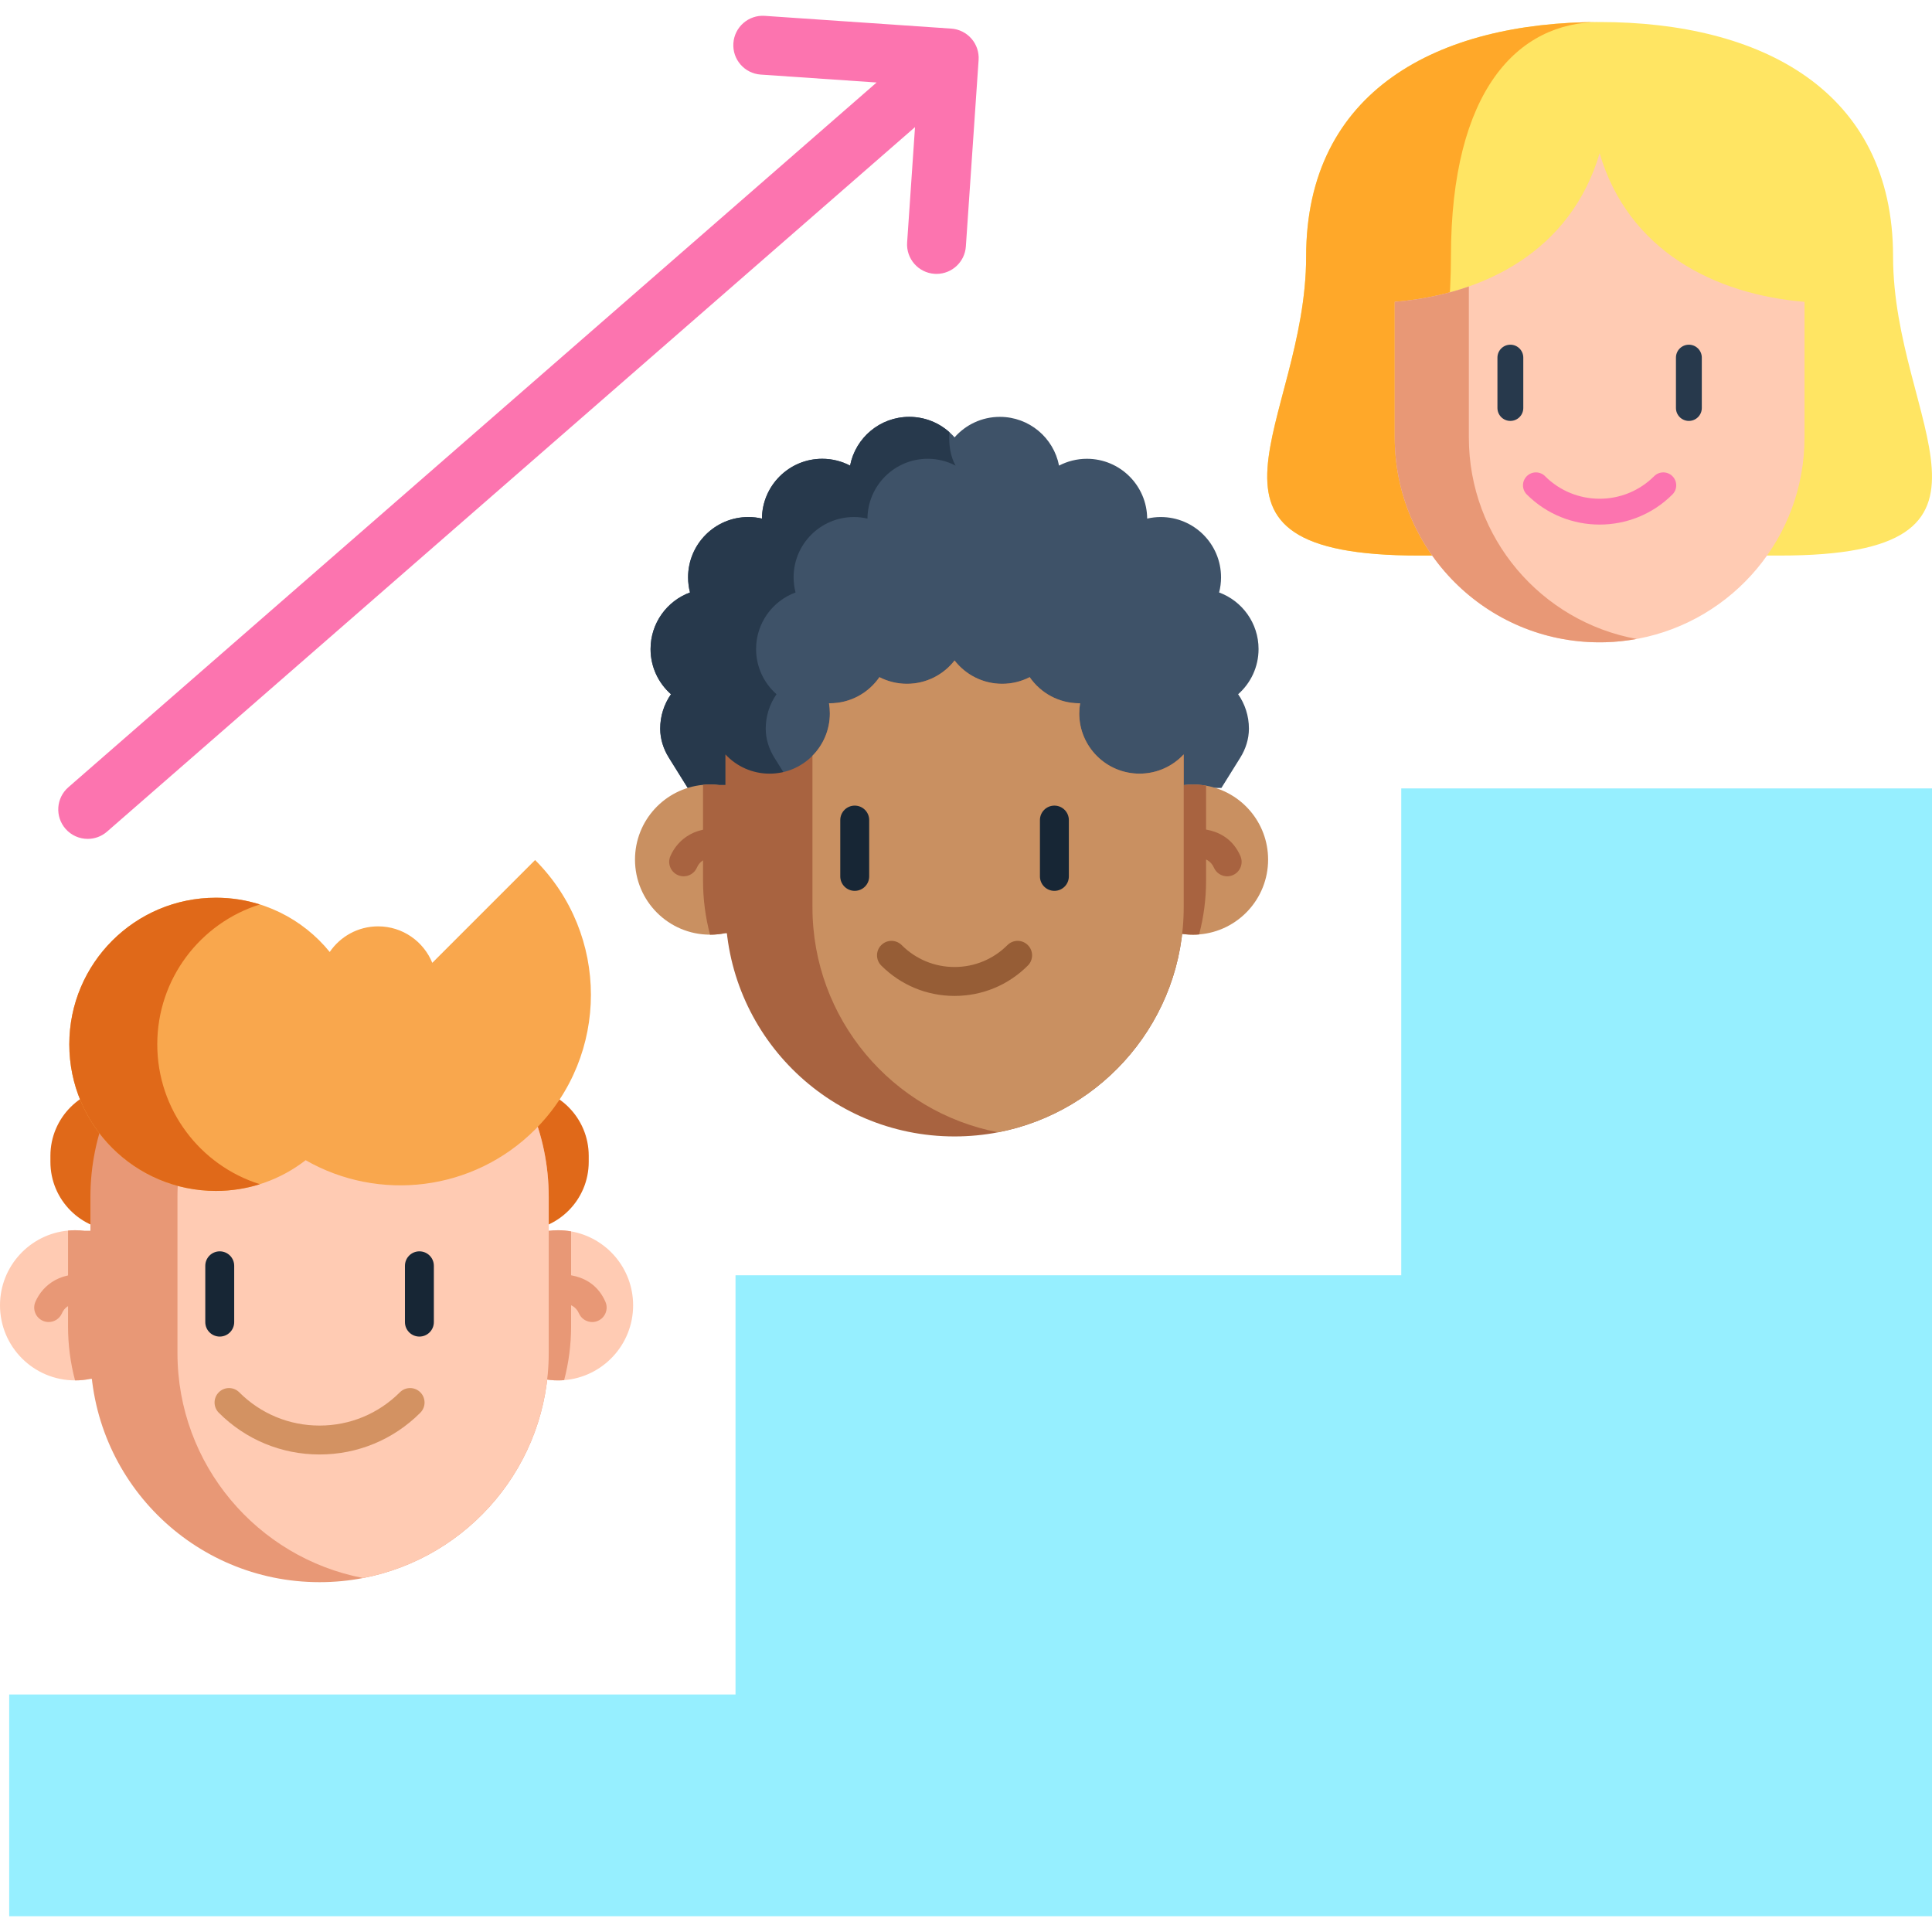 <?xml version="1.0" encoding="iso-8859-1"?>
<!-- Generator: Adobe Illustrator 19.0.0, SVG Export Plug-In . SVG Version: 6.00 Build 0)  -->
<svg xmlns="http://www.w3.org/2000/svg" xmlns:xlink="http://www.w3.org/1999/xlink" version="1.1" id="Layer_1" x="0px" y="0px" viewBox="0 0 492.345 492.345" style="enable-background:new 0 0 492.345 492.345;" xml:space="preserve" width="512" height="512">
<g>
	<polygon style="fill:#96EFFF;" points="357.092,200.918 357.092,324.99 187.439,324.99 187.439,431.818 2.345,431.818    2.345,488.324 187.439,488.324 206.006,488.324 357.092,488.324 394.057,488.324 492.345,488.324 492.345,200.918  "/>
	<path style="fill:#FC74AF;" d="M247.554,9.842c-1.307-1.5-3.156-2.417-5.141-2.553L194.886,4.04   c-4.131-0.288-7.711,2.838-7.994,6.971c-0.283,4.132,2.838,7.711,6.971,7.994l29.529,2.018L17.417,200.625   c-3.122,2.722-3.446,7.46-0.724,10.582c1.483,1.701,3.564,2.571,5.656,2.571c1.749,0,3.505-0.608,4.926-1.847L233.18,32.391   l-2.009,29.396c-0.283,4.132,2.838,7.711,6.971,7.994c0.174,0.012,0.347,0.018,0.519,0.018c3.909,0,7.205-3.031,7.475-6.989   l3.248-47.527C249.52,13.298,248.862,11.341,247.554,9.842z"/>
	<g>
		<path style="fill:#3E5268;" d="M311.262,200.794l4.82-7.736c1.372-2.202,2.179-4.731,2.189-7.326c0-0.019,0-0.039,0-0.058    c0-3.252-1.017-6.273-2.746-8.759c3.188-2.815,5.202-6.927,5.202-11.515c0-6.617-4.185-12.257-10.051-14.418    c0.319-1.233,0.491-2.525,0.491-3.856c0-8.489-6.882-15.366-15.366-15.366c-1.189,0-2.343,0.138-3.458,0.398    c-0.064-8.43-6.917-15.243-15.361-15.243c-2.559,0-4.976,0.634-7.099,1.739c-1.371-7.079-7.6-12.424-15.081-12.424    c-4.603,0-8.729,2.024-11.544,5.227c-2.815-3.203-6.941-5.227-11.544-5.227c-7.482,0-13.711,5.345-15.081,12.424    c-2.122-1.105-4.539-1.739-7.098-1.739c-8.444,0-15.297,6.814-15.361,15.243c-1.115-0.26-2.27-0.398-3.458-0.398    c-8.484,0-15.366,6.877-15.366,15.366c0,1.331,0.172,2.623,0.491,3.856c-5.865,2.161-10.051,7.801-10.051,14.418    c0,4.588,2.014,8.7,5.202,11.515c-1.729,2.486-2.746,5.507-2.746,8.759c0,0.019,0,0.039,0,0.058    c0.01,2.595,0.817,5.124,2.189,7.326l4.82,7.736"/>
		<path style="fill:#27394C;" d="M243.523,118.654c-2.122-1.105-4.539-1.739-7.098-1.739c-8.445,0-15.297,6.814-15.361,15.243    c-1.115-0.26-2.27-0.398-3.458-0.398c-8.484,0-15.366,6.877-15.366,15.366c0,1.331,0.172,2.623,0.491,3.856    c-5.865,2.161-10.051,7.801-10.051,14.418c0,4.588,2.014,8.7,5.202,11.515c-1.729,2.486-2.746,5.507-2.746,8.759v0.059    c0.01,2.594,0.815,5.124,2.186,7.324l4.824,7.737h-26.891l-4.819-7.737c-1.371-2.201-2.181-4.731-2.191-7.324v-0.059    c0-3.252,1.017-6.273,2.746-8.759c-3.188-2.815-5.202-6.927-5.202-11.515c0-6.617,4.185-12.257,10.051-14.418    c-0.319-1.233-0.491-2.525-0.491-3.856c0-8.489,6.882-15.366,15.366-15.366c1.189,0,2.343,0.138,3.458,0.398    c0.064-8.43,6.917-15.243,15.361-15.243c2.559,0,4.976,0.634,7.098,1.739c1.371-7.079,7.6-12.424,15.081-12.424    c3.925,0,7.506,1.474,10.218,3.9C241.73,113.295,242.211,116.394,243.523,118.654z"/>
		<path style="fill:#C99061;" d="M323.16,219.055c0,10.048-7.739,18.283-17.578,19.07c-0.513,0.043-1.035,0.065-1.557,0.065    c-1.34,0-2.645-0.135-3.906-0.4H184.862c-1.262,0.265-2.567,0.4-3.906,0.4h-0.013c-10.566-0.009-19.122-8.569-19.122-19.135    c0-9.961,7.612-18.144,17.339-19.044c0.592-0.061,1.192-0.087,1.796-0.087c0.805,0,1.592,0.048,2.371,0.144h118.327    c0.779-0.096,1.566-0.144,2.371-0.144c1.135,0,2.249,0.1,3.328,0.291C316.335,201.785,323.16,209.624,323.16,219.055z"/>
		<path style="fill:#A86340;" d="M307.352,200.215v24.238c0,4.707-0.613,9.287-1.77,13.672c-0.513,0.043-1.035,0.065-1.557,0.065    c-1.34,0-2.645-0.135-3.906-0.4H184.862c-1.262,0.265-2.567,0.4-3.906,0.4h-0.013c-1.166-4.407-1.783-9.004-1.783-13.737V200.01    c0.592-0.061,1.192-0.087,1.796-0.087c0.805,0,1.592,0.048,2.371,0.144h118.327c0.779-0.096,1.566-0.144,2.371-0.144    C305.16,199.924,306.273,200.024,307.352,200.215z"/>
		<path style="fill:#A86340;" d="M312.728,223.316c-1.422,0-2.777-0.828-3.381-2.216c-1.539-3.54-6.189-2.408-6.713-2.268    c-1.957,0.555-3.982-0.584-4.538-2.542c-0.556-1.958,0.593-3.998,2.551-4.554c3.899-1.107,12.147-1.189,15.458,6.425    c0.811,1.866-0.044,4.037-1.91,4.848C313.716,223.217,313.218,223.316,312.728,223.316z"/>
		<path style="fill:#A86340;" d="M174.218,223.315c-0.491,0-0.99-0.099-1.468-0.307c-1.866-0.812-2.72-2.983-1.908-4.849    c1.872-4.301,6.739-8.29,14.781-6.589c1.991,0.421,3.263,2.376,2.842,4.367c-0.421,1.991-2.375,3.263-4.367,2.842    c-1.877-0.397-5.218-0.624-6.499,2.32C176.995,222.487,175.64,223.315,174.218,223.315z"/>
		<path style="fill:#A86340;" d="M301.652,192.243v38.97c0,28.458-20.357,52.16-47.307,57.338    c-3.586,0.693-7.295,1.056-11.092,1.056c-32.25,0-58.389-26.144-58.389-58.394v-38.966c2.805,3.021,6.809,4.908,11.254,4.908    c4.274,0,8.14-1.744,10.925-4.564c2.741-2.776,4.436-6.588,4.436-10.798c0-0.879-0.074-1.739-0.216-2.579    c0.064,0.005,0.128,0.005,0.192,0.005c5.251,0,9.884-2.633,12.659-6.656c2.103,1.081,4.48,1.695,7.01,1.695    c4.932,0,9.324-2.329,12.134-5.944c2.81,3.616,7.197,5.944,12.134,5.944c2.525,0,4.908-0.614,7.01-1.695    c2.771,4.023,7.408,6.656,12.659,6.656c0.064,0,0.128,0,0.192-0.005c-0.142,0.84-0.221,1.7-0.221,2.579    c0,8.484,6.882,15.361,15.366,15.361C294.843,197.156,298.852,195.264,301.652,192.243z"/>
		<path style="fill:#C99061;" d="M301.652,192.243v38.97c0,28.458-20.357,52.16-47.307,57.338    c-26.945-5.178-47.302-28.88-47.302-57.338v-38.622c2.741-2.776,4.436-6.588,4.436-10.798c0-0.879-0.074-1.739-0.216-2.579    c0.064,0.005,0.128,0.005,0.192,0.005c5.251,0,9.884-2.633,12.659-6.656c2.103,1.081,4.48,1.695,7.01,1.695    c4.932,0,9.324-2.329,12.134-5.944c2.81,3.616,7.197,5.944,12.134,5.944c2.525,0,4.908-0.614,7.01-1.695    c2.771,4.023,7.408,6.656,12.659,6.656c0.064,0,0.128,0,0.192-0.005c-0.142,0.84-0.221,1.7-0.221,2.579    c0,8.484,6.882,15.361,15.366,15.361C294.843,197.156,298.852,195.264,301.652,192.243z"/>
		<path style="fill:#965D36;" d="M243.257,253.797c-7.057,0-13.691-2.748-18.68-7.738c-1.439-1.439-1.439-3.772,0-5.21    c1.439-1.439,3.772-1.439,5.21,0c3.598,3.598,8.381,5.579,13.47,5.579c5.088,0,9.872-1.981,13.469-5.579    c1.439-1.439,3.772-1.439,5.21,0c1.439,1.439,1.439,3.772,0,5.21C256.947,251.049,250.313,253.797,243.257,253.797z"/>
		<g>
			<g>
				<path style="fill:#172635;" d="M217.817,227.023c-2.035,0-3.684-1.65-3.684-3.684v-14.354c0-2.035,1.65-3.684,3.684-3.684      c2.035,0,3.684,1.65,3.684,3.684v14.354C221.501,225.373,219.852,227.023,217.817,227.023z"/>
				<path style="fill:#172635;" d="M268.697,227.023c-2.035,0-3.684-1.65-3.684-3.684v-14.354c0-2.035,1.65-3.684,3.684-3.684      c2.035,0,3.684,1.65,3.684,3.684v14.354C272.381,225.373,270.732,227.023,268.697,227.023z"/>
			</g>
		</g>
	</g>
	<g>
		<path style="fill:#E06919;" d="M30.405,276.989h102.065c9.698,0,17.559,7.861,17.559,17.559v1.548    c0,9.698-7.861,17.559-17.559,17.559H30.405c-9.698,0-17.559-7.861-17.559-17.559v-1.548    C12.846,284.85,20.708,276.989,30.405,276.989z"/>
		<path style="fill:#FFCBB3;" d="M161.342,332.642c0,10.049-7.739,18.283-17.578,19.07c-0.513,0.043-1.035,0.065-1.557,0.065    c-1.34,0-2.645-0.135-3.906-0.4H23.042c-1.262,0.265-2.567,0.4-3.906,0.4h-0.013C8.557,351.769,0,343.208,0,332.642    c0-9.962,7.613-18.144,17.339-19.044c0.592-0.061,1.192-0.087,1.797-0.087c0.805,0,1.592,0.048,2.371,0.144h118.329    c0.779-0.096,1.566-0.144,2.371-0.144c1.135,0,2.249,0.1,3.328,0.291C154.517,315.373,161.342,323.211,161.342,332.642z"/>
		<path style="fill:#E89876;" d="M145.534,313.802v24.238c0,4.707-0.613,9.287-1.77,13.672c-0.513,0.043-1.035,0.065-1.557,0.065    c-1.34,0-2.645-0.135-3.906-0.4H23.042c-1.262,0.265-2.567,0.4-3.906,0.4h-0.013c-1.166-4.407-1.783-9.004-1.783-13.737v-24.443    c0.592-0.061,1.192-0.087,1.797-0.087c0.805,0,1.592,0.048,2.371,0.144h118.329c0.779-0.096,1.566-0.144,2.371-0.144    C143.342,313.511,144.455,313.611,145.534,313.802z"/>
		<path style="fill:#E89876;" d="M150.909,336.903c-1.422,0-2.777-0.829-3.381-2.216c-1.539-3.54-6.189-2.409-6.713-2.268    c-1.957,0.555-3.982-0.584-4.538-2.542c-0.556-1.958,0.593-3.998,2.551-4.554c3.899-1.106,12.147-1.188,15.458,6.425    c0.811,1.866-0.044,4.037-1.91,4.848C151.898,336.805,151.4,336.903,150.909,336.903z"/>
		<path style="fill:#E89876;" d="M12.399,336.902c-0.491,0-0.99-0.099-1.468-0.307c-1.866-0.812-2.72-2.983-1.908-4.849    c1.872-4.301,6.737-8.29,14.781-6.589c1.991,0.421,3.263,2.377,2.842,4.367c-0.421,1.991-2.376,3.262-4.367,2.842    c-1.877-0.397-5.218-0.624-6.499,2.32C15.175,336.074,13.821,336.902,12.399,336.902z"/>
		<path style="fill:#E89876;" d="M139.835,305.033V344.8c0,28.458-20.358,52.161-47.306,57.342    c-3.589,0.692-7.299,1.053-11.093,1.053c-32.251,0-58.395-26.144-58.395-58.395v-39.768c0-32.251,26.144-58.399,58.395-58.399    c3.793,0,7.504,0.361,11.093,1.053c11.68,2.245,22.12,7.969,30.202,16.051C133.297,274.308,139.835,288.907,139.835,305.033z"/>
		<path style="fill:#FFCBB3;" d="M139.835,305.033V344.8c0,28.458-20.358,52.161-47.306,57.342    c-26.948-5.181-47.306-28.884-47.306-57.342v-39.768c0-28.458,20.358-52.165,47.306-57.346c11.68,2.245,22.12,7.969,30.202,16.051    C133.297,274.308,139.835,288.907,139.835,305.033z"/>
		<path style="fill:#D39262;" d="M81.437,370.655c-9.7,0-18.819-3.777-25.678-10.636c-1.439-1.439-1.439-3.772,0-5.21    c1.439-1.439,3.772-1.439,5.21,0c5.467,5.467,12.736,8.478,20.467,8.478s15-3.011,20.467-8.478c1.439-1.439,3.772-1.439,5.21,0    c1.439,1.439,1.439,3.772,0,5.21C100.257,366.878,91.137,370.655,81.437,370.655z"/>
		<g>
			<g>
				<path style="fill:#172635;" d="M55.998,340.61c-2.035,0-3.684-1.65-3.684-3.684v-14.354c0-2.035,1.65-3.684,3.684-3.684      c2.035,0,3.684,1.65,3.684,3.684v14.354C59.682,338.961,58.032,340.61,55.998,340.61z"/>
				<path style="fill:#172635;" d="M106.879,340.61c-2.035,0-3.684-1.65-3.684-3.684v-14.354c0-2.035,1.65-3.684,3.684-3.684      c2.035,0,3.684,1.65,3.684,3.684v14.354C110.563,338.961,108.913,340.61,106.879,340.61z"/>
			</g>
		</g>
		<path style="fill:#F9A74D;" d="M136.363,219.167l-26.198,26.198c-2.219-5.449-7.561-9.295-13.808-9.295    c-5.126,0-9.646,2.589-12.33,6.528c-6.847-8.435-17.294-13.826-29.006-13.826c-20.633,0-37.36,16.727-37.36,37.36    c0,20.633,16.727,37.36,37.36,37.36c8.62,0,16.551-2.927,22.872-7.83c18.553,10.633,42.622,8.037,58.469-7.81    C155.33,268.886,155.33,238.134,136.363,219.167z"/>
		<path style="fill:#E06919;" d="M40.08,266.133c0,16.726,10.992,30.888,26.146,35.647c-3.53,1.114-7.298,1.712-11.205,1.712    c-20.633,0-37.359-16.726-37.359-37.359c0-20.633,16.726-37.359,37.359-37.359c3.907,0,7.667,0.598,11.205,1.712    C51.072,235.244,40.08,249.407,40.08,266.133z"/>
	</g>
	<g>
		<path style="fill:#FFE563;" d="M453.61,141.576c64.684,0,28.815-33.834,28.815-76.189S448.779,5.612,407.639,5.612    s-74.786,17.421-74.786,59.775s-35.87,76.189,28.815,76.189H453.61z"/>
		<path style="fill:#FFA829;" d="M369.754,65.389c0,42.353-18.17,76.189,14.595,76.189h-22.681    c-64.686,0-28.816-33.836-28.816-76.189c0-42.357,33.648-59.776,74.788-59.776C386.796,5.613,369.754,23.032,369.754,65.389z"/>
		<path style="fill:#FFCBB3;" d="M459.854,76.918v34.561c0,25.443-18.205,46.635-42.296,51.264    c-2.758,0.531-5.591,0.848-8.486,0.927h-0.07c-0.452,0.013-0.905,0.018-1.362,0.018c-28.838,0-52.209-23.375-52.209-52.209V76.918    c22.935-1.897,44.874-13.018,52.209-37.86C414.971,63.9,436.914,75.021,459.854,76.918z"/>
		<path style="fill:#E89876;" d="M417.079,162.831c-2.609,0.479-5.279,0.764-8.007,0.839h-0.07    c-0.452,0.013-0.905,0.018-1.362,0.018c-28.838,0-52.209-23.375-52.209-52.209V76.918c6.478-0.536,12.873-1.809,18.886-3.918    v38.479C374.318,137.089,392.752,158.391,417.079,162.831z"/>
		<path style="fill:#FC74AF;" d="M407.64,133.682c-6.721,0-13.443-2.558-18.56-7.675c-1.287-1.286-1.287-3.372,0-4.658    c1.286-1.286,3.372-1.286,4.658,0c7.665,7.665,20.137,7.665,27.803,0c1.286-1.286,3.372-1.286,4.658,0    c1.287,1.286,1.287,3.372,0,4.658C421.083,131.123,414.362,133.682,407.64,133.682z"/>
		<g>
			<path style="fill:#27394C;" d="M384.897,107.265c-1.819,0-3.294-1.475-3.294-3.294V91.137c0-1.819,1.475-3.294,3.294-3.294     c1.819,0,3.294,1.475,3.294,3.294v12.834C388.191,105.79,386.717,107.265,384.897,107.265z"/>
			<path style="fill:#27394C;" d="M430.388,107.265c-1.819,0-3.294-1.475-3.294-3.294V91.137c0-1.819,1.475-3.294,3.294-3.294     c1.819,0,3.294,1.475,3.294,3.294v12.834C433.682,105.79,432.208,107.265,430.388,107.265z"/>
		</g>
	</g>
</g>















</svg>
